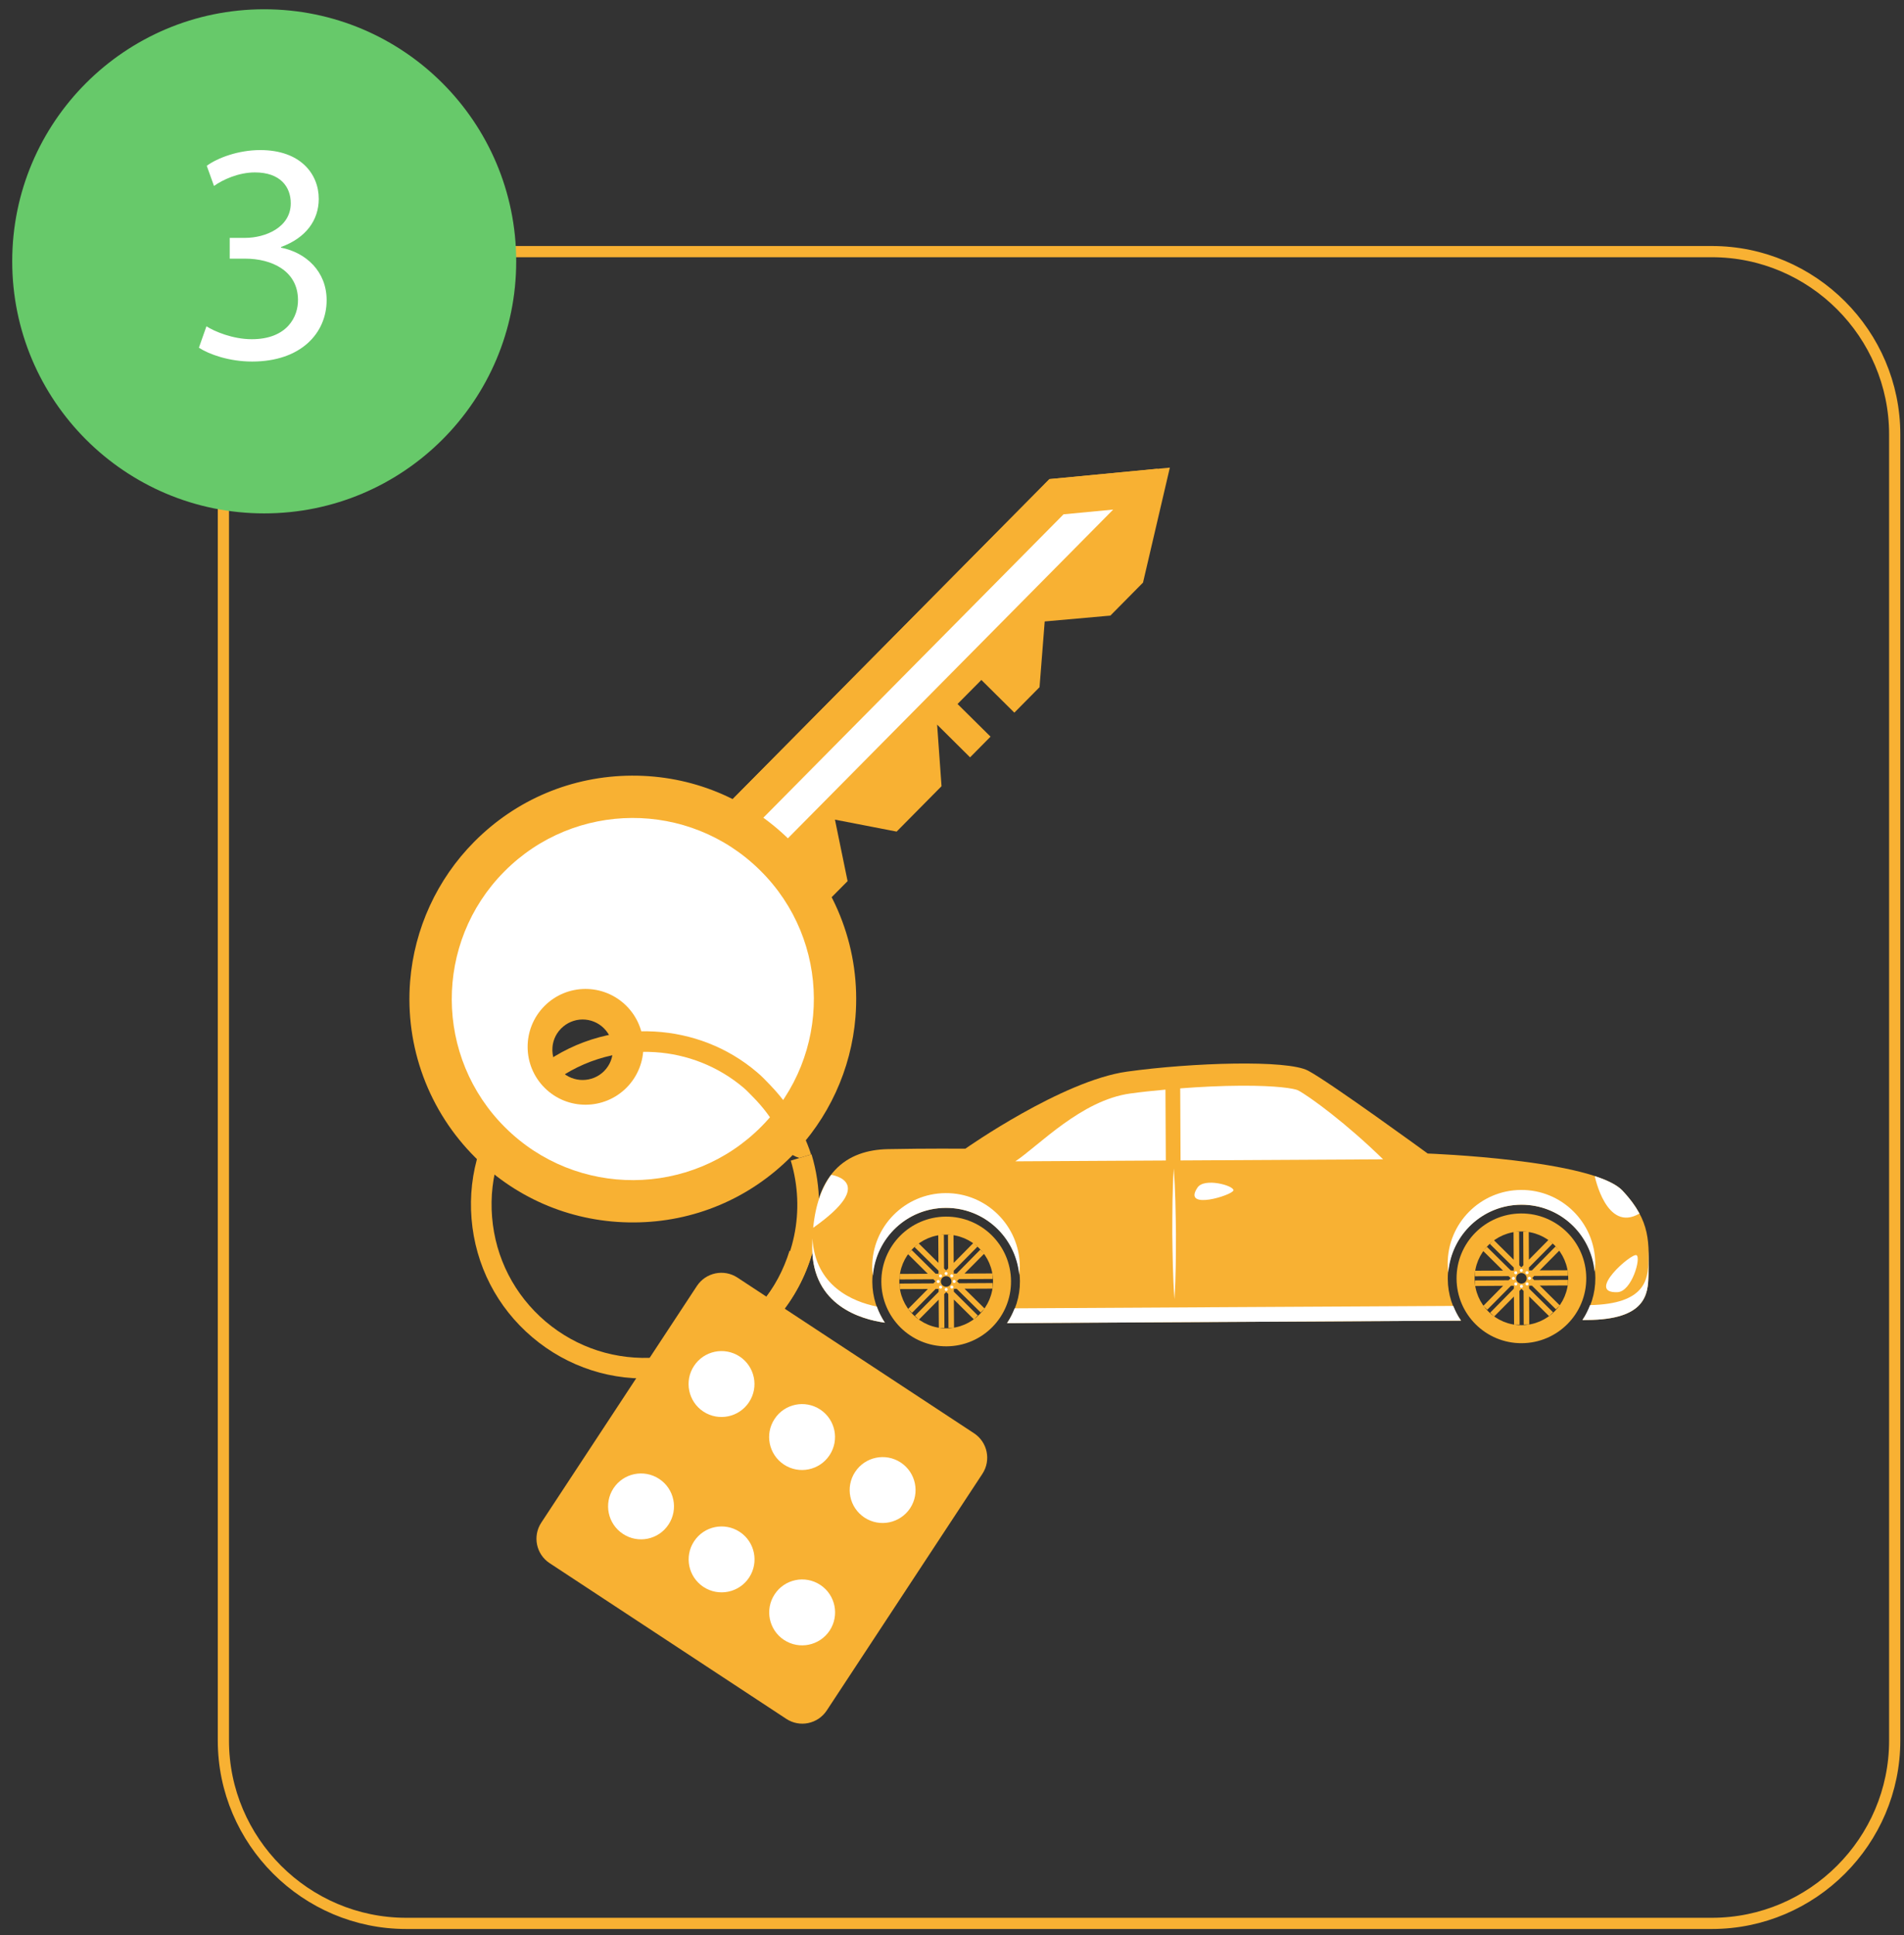 <?xml version="1.0" encoding="utf-8"?>
<!-- Generator: Adobe Illustrator 16.0.0, SVG Export Plug-In . SVG Version: 6.00 Build 0)  -->
<!DOCTYPE svg PUBLIC "-//W3C//DTD SVG 1.1//EN" "http://www.w3.org/Graphics/SVG/1.1/DTD/svg11.dtd">
<svg version="1.1" id="Layer_1" xmlns="http://www.w3.org/2000/svg" xmlns:xlink="http://www.w3.org/1999/xlink" x="0px" y="0px"
	 width="351.012px" height="356.68px" viewBox="0 0 351.012 356.68" enable-background="new 0 0 351.012 356.68"
	 xml:space="preserve">
<rect x="0" y="0" width="351.012" height="356.68" fill="#333333" stroke="none"/>
<g id="Layer_1_1_">
	<g>
		<g>
			<path fill="none" stroke="#F8B133" stroke-width="2.065" stroke-miterlimit="10" d="M349.299,320.792
				c0,18.534-15.163,33.696-33.697,33.696H74.88c-18.535,0-33.697-15.162-33.697-33.696V80.071
				c0-18.532,15.162-33.696,33.697-33.696h240.722c18.534,0,33.697,15.165,33.697,33.696V320.792L349.299,320.792z"/>
		</g>
		<g display="none">
			<g display="inline">
				<g>
					<g>
						<g>
							<g>
								<path fill="#F8B133" d="M80.425,259.859c0,4.704,3.396,11.717,7.598,11.717h159.618c4.205,0,7.603-7.013,7.603-11.717
									V135.975c0-4.701-3.396-8.515-7.603-8.515H88.022c-4.2,0-7.598,3.813-7.598,8.515L80.425,259.859L80.425,259.859z"/>
							</g>
						</g>
					</g>
					<g>
						<g>
							<g>
								<path fill="#FFFFFF" d="M71.47,262.075c0,3.602,3.938,9.718,8.787,9.718h175.155c4.849,0,8.78-6.116,8.78-9.718l0,0
									c0-3.602-3.933-6.514-8.78-6.514H80.257C75.406,255.562,71.47,258.474,71.47,262.075L71.47,262.075z"/>
							</g>
						</g>
					</g>
					<g>
						<g>
							<g>
								<g>
									<path fill="#F8B133" d="M71.47,264.096c0,3.604,3.938,9.724,8.787,9.724h175.155c4.849,0,8.78-6.12,8.78-9.724l0,0
										c0-3.6-3.933-6.506-8.78-6.506H80.257C75.406,257.59,71.47,260.497,71.47,264.096L71.47,264.096z"/>
								</g>
							</g>
						</g>
					</g>
					<g>
						<g>
							<g>
								<path fill="#FFFFFF" d="M246.053,248.671c0.749,0,1.164-0.535,1.164-0.76V137.113c0-0.231-0.415-0.777-1.164-0.777H89.618
									c-0.753,0-1.168,0.545-1.168,0.777v110.8c0,0.225,0.415,0.76,1.168,0.76L246.053,248.671L246.053,248.671z"/>
							</g>
						</g>
					</g>
					<g>
						<g>
							<g>
								<path fill="#F8B133" d="M100.49,143.064c0,1.637-1.227,2.962-2.731,2.962s-2.731-1.326-2.731-2.962
									c0-1.639,1.227-2.968,2.731-2.968C99.265,140.096,100.49,141.425,100.49,143.064z"/>
							</g>
						</g>
					</g>
					<g>
						<g>
							<g>
								<path fill="#F8B133" d="M107.507,143.064c0,1.637-1.23,2.962-2.731,2.962s-2.734-1.326-2.734-2.962
									c0-1.639,1.233-2.968,2.734-2.968S107.507,141.425,107.507,143.064z"/>
							</g>
						</g>
					</g>
					<g>
						<g>
							<g>
								<path fill="#F8B133" d="M114.533,143.064c0,1.637-1.229,2.962-2.73,2.962s-2.728-1.326-2.728-2.962
									c0-1.639,1.226-2.968,2.728-2.968C113.304,140.096,114.533,141.425,114.533,143.064z"/>
							</g>
						</g>
					</g>
				</g>
			</g>
			<g display="inline">
				<rect x="97.759" y="163.398" fill="#F8B133" width="52.155" height="7.203"/>
			</g>
			<g display="inline">
				<rect x="97.759" y="175.818" fill="#F8B133" width="52.155" height="7.205"/>
			</g>
			<g display="inline">
				<rect x="97.759" y="194.924" fill="#F8B133" width="52.155" height="7.204"/>
			</g>
			<g display="inline">
				<rect x="97.759" y="206.55" fill="#F8B133" width="52.155" height="7.201"/>
			</g>
			<g display="inline">
				<g>
					<path fill="#F8B133" d="M218.761,222.763c0,1.757,1.423,3.175,3.175,3.175h4.866c1.744,0,3.164-1.418,3.164-3.175v-17.188
						c0-1.755-1.42-3.177-3.164-3.177h-4.866c-1.752,0-3.175,1.422-3.175,3.177V222.763z"/>
				</g>
				<g>
					<g>
						<polygon fill="#FFFFFF" points="228.908,214.382 228.908,213.195 224.366,215.197 224.366,215.209 224.366,216.359 
							224.366,216.378 						"/>
					</g>
					<g>
						<polygon fill="#FFFFFF" points="228.908,216.714 228.908,215.529 224.366,217.527 224.366,217.548 224.366,218.696 
							224.366,218.712 						"/>
					</g>
					<g>
						<polygon fill="#FFFFFF" points="228.908,219.047 228.908,217.863 224.366,219.861 224.366,219.882 224.366,221.033 
							224.366,221.043 						"/>
					</g>
					<g>
						<polygon fill="#FFFFFF" points="228.908,221.384 228.908,220.199 224.366,222.194 224.366,222.218 224.366,223.367 
							224.366,223.383 						"/>
					</g>
					<g>
						<polygon fill="#FFFFFF" points="228.908,223.717 228.908,222.531 224.366,224.531 224.366,224.544 224.366,225.699 
							224.366,225.712 						"/>
					</g>
					<g>
						<path fill="#FFFFFF" d="M226.469,225.938h0.333c0.814,0,1.547-0.314,2.106-0.825v-0.243L226.469,225.938z"/>
					</g>
					<g>
						<polygon fill="#FFFFFF" points="224.366,214.029 219.82,212.03 219.82,213.214 224.366,215.209 224.366,215.197 						"/>
					</g>
					<g>
						<polygon fill="#FFFFFF" points="224.366,216.378 224.366,216.359 219.82,214.364 219.82,215.548 224.366,217.548 
							224.366,217.527 						"/>
					</g>
					<g>
						<polygon fill="#FFFFFF" points="224.366,218.712 224.366,218.696 219.82,216.699 219.82,217.88 224.366,219.882 
							224.366,219.861 						"/>
					</g>
					<g>
						<polygon fill="#FFFFFF" points="224.366,221.043 224.366,221.033 219.82,219.033 219.82,220.215 224.366,222.218 
							224.366,222.194 						"/>
					</g>
					<g>
						<polygon fill="#FFFFFF" points="224.366,223.383 224.366,223.367 219.82,221.368 219.82,222.552 224.366,224.544 
							224.366,224.531 						"/>
					</g>
					<g>
						<polygon fill="#FFFFFF" points="224.366,225.712 224.366,225.699 219.82,223.697 219.82,224.89 222.211,225.938 
							224.366,225.938 						"/>
					</g>
				</g>
				<g>
					<path fill="#F8B133" d="M180.419,222.763c0,1.757-1.42,3.175-3.171,3.175h-4.863c-1.752,0-3.176-1.418-3.176-3.175v-17.188
						c0-1.755,1.424-3.177,3.176-3.177h4.863c1.751,0,3.171,1.422,3.171,3.177V222.763z"/>
				</g>
				<g>
					<g>
						<polygon fill="#FFFFFF" points="170.271,214.382 170.271,213.195 174.817,215.197 174.817,215.209 174.817,216.359 
							174.817,216.378 						"/>
					</g>
					<g>
						<polygon fill="#FFFFFF" points="170.271,216.714 170.271,215.529 174.817,217.527 174.817,217.548 174.817,218.696 
							174.817,218.712 						"/>
					</g>
					<g>
						<polygon fill="#FFFFFF" points="170.271,219.047 170.271,217.863 174.817,219.861 174.817,219.882 174.817,221.033 
							174.817,221.043 						"/>
					</g>
					<g>
						<polygon fill="#FFFFFF" points="170.271,221.384 170.271,220.199 174.817,222.194 174.817,222.218 174.817,223.367 
							174.817,223.383 						"/>
					</g>
					<g>
						<polygon fill="#FFFFFF" points="170.271,223.717 170.271,222.531 174.817,224.531 174.817,224.544 174.817,225.699 
							174.817,225.712 						"/>
					</g>
					<g>
						<path fill="#FFFFFF" d="M172.714,225.938h-0.329c-0.814,0-1.551-0.314-2.114-0.825v-0.243L172.714,225.938z"/>
					</g>
					<g>
						<polygon fill="#FFFFFF" points="174.817,214.029 179.357,212.03 179.357,213.214 174.817,215.209 174.817,215.197 						"/>
					</g>
					<g>
						<polygon fill="#FFFFFF" points="174.817,216.378 174.817,216.359 179.357,214.364 179.357,215.548 174.817,217.548 
							174.817,217.527 						"/>
					</g>
					<g>
						<polygon fill="#FFFFFF" points="174.817,218.712 174.817,218.696 179.357,216.699 179.357,217.88 174.817,219.882 
							174.817,219.861 						"/>
					</g>
					<g>
						<polygon fill="#FFFFFF" points="174.817,221.043 174.817,221.033 179.357,219.033 179.357,220.215 174.817,222.218 
							174.817,222.194 						"/>
					</g>
					<g>
						<polygon fill="#FFFFFF" points="174.817,223.383 174.817,223.367 179.357,221.368 179.357,222.552 174.817,224.544 
							174.817,224.531 						"/>
					</g>
					<g>
						<polygon fill="#FFFFFF" points="174.817,225.712 174.817,225.699 179.357,223.697 179.357,224.89 176.969,225.938 
							174.817,225.938 						"/>
					</g>
				</g>
				<g>
					<path fill="#F8B133" d="M177.321,195.148c-1.213,0-2.229-0.653-2.78-1.776c-0.552-1.12-0.522-2.494,0.078-3.777l5.195-11.22
						c0.867-1.855,2.78-3.211,4.545-3.211c0,0,11.419-0.397,15.229-0.397c3.812,0,15.237,0.397,15.237,0.397
						c1.76,0,3.678,1.355,4.536,3.207l5.203,11.231c0.594,1.275,0.622,2.649,0.077,3.771c-0.554,1.123-1.565,1.776-2.788,1.776
						L177.321,195.148L177.321,195.148z"/>
				</g>
				<g>
					<path fill="#FFFFFF" d="M217.622,179.537c-0.508-1.081-1.763-1.968-2.798-1.968c0,0-11.425-0.4-15.237-0.4
						c-3.81,0-15.229,0.4-15.229,0.4c-1.037,0-2.291,0.887-2.801,1.968l-5.194,11.233c-0.503,1.082-0.078,1.969,0.957,1.969h44.532
						c1.04,0,1.474-0.887,0.967-1.969L217.622,179.537z"/>
				</g>
				<g>
					<path fill="#F8B133" d="M231.496,195.535c-2.556-2.069-7.57-5.892-7.57-5.892s-12.857-0.805-24.339-0.805
						c-12.728,0-24.331,0.805-24.331,0.805s-5.015,3.821-7.572,5.892c-2.576,2.094-2.295,6.088-2.295,6.088s0,3.498,0,10.731
						c0,7.241,5.494,6.493,5.494,6.493h28.704h28.709c0,0,5.495,0.748,5.495-6.493c0-7.233,0-10.731,0-10.731
						S234.075,197.628,231.496,195.535z"/>
				</g>
				<g>
					<g>
						<path fill="#F8B133" d="M233.791,201.623c0,0,0.014-0.28,0-0.729C233.791,201.121,233.791,201.366,233.791,201.623z"/>
					</g>
					<g>
						<path fill="#F8B133" d="M165.39,200.894c-0.014,0.448,0,0.729,0,0.729C165.39,201.366,165.39,201.123,165.39,200.894z"/>
					</g>
					<g>
						<path fill="#F8B133" d="M228.296,215.827h-28.709h-28.704c0,0-5.494,0.753-5.494-6.489c0,0.929,0,1.915,0,3.018
							c0,7.241,5.494,6.493,5.494,6.493h28.704h28.709c0,0,5.495,0.748,5.495-6.493c0-1.103,0-2.089,0-3.018
							C233.791,216.58,228.296,215.827,228.296,215.827z"/>
					</g>
				</g>
				<g>
					<path fill="#FFFFFF" d="M228.488,201.419c-0.438,1.002-1.71,1.824-2.806,1.824h-5.165c-1.092,0-1.622-0.822-1.17-1.824
						l0.889-1.965c0.449-1.007,1.718-1.826,2.807-1.826h5.167c1.098,0,1.629,0.819,1.177,1.826L228.488,201.419z"/>
				</g>
				<g>
					<path fill="#FFFFFF" d="M200.981,210.133c-0.769,0-2.02,0-2.784,0h-10.77c-0.758,0-1.242,0.439-1.062,0.97l0.485,1.457
						c0.175,0.537,0.95,0.977,1.708,0.977h9.638c0.766,0,2.017,0,2.784,0h9.644c0.757,0,1.524-0.438,1.703-0.977l0.488-1.457
						c0.177-0.529-0.312-0.97-1.068-0.97H200.981z"/>
				</g>
				<g>
					<path fill="#FAF9FA" d="M226.675,211.351c0,1.205-0.972,2.186-2.187,2.186c-1.208,0-2.183-0.979-2.183-2.186
						c0-1.212,0.975-2.189,2.183-2.189C225.703,209.161,226.675,210.139,226.675,211.351z"/>
				</g>
				<g>
					<path fill="#FFFFFF" d="M170.686,201.419c0.449,1.002,1.715,1.824,2.812,1.824h5.165c1.092,0,1.626-0.822,1.173-1.824
						l-0.89-1.965c-0.447-1.007-1.719-1.826-2.815-1.826h-5.155c-1.103,0-1.628,0.819-1.177,1.826L170.686,201.419z"/>
				</g>
				<g>
					<path fill="#FAF9FA" d="M172.504,211.351c0,1.205,0.979,2.186,2.185,2.186c1.214,0,2.186-0.979,2.186-2.186
						c0-1.212-0.972-2.189-2.186-2.189C173.484,209.161,172.504,210.139,172.504,211.351z"/>
				</g>
				<g>
					<path fill="#FFFFFF" d="M225.926,211.351c0,0.787-0.642,1.43-1.438,1.43c-0.787,0-1.426-0.643-1.426-1.43
						c0-0.797,0.639-1.436,1.426-1.436C225.284,209.916,225.926,210.554,225.926,211.351z"/>
				</g>
				<g>
					<path fill="#FFFFFF" d="M173.253,211.351c0,0.787,0.642,1.43,1.436,1.43c0.79,0,1.433-0.643,1.433-1.43
						c0-0.797-0.644-1.436-1.433-1.436C173.895,209.916,173.253,210.554,173.253,211.351z"/>
				</g>
				<g>
					<g>
						
							<rect x="224.44" y="188.001" transform="matrix(-0.708 -0.706 0.706 -0.708 250.267 484.051)" fill="#F8B133" width="1.495" height="4.589"/>
					</g>
				</g>
				<g>
					<path fill="#F8B133" d="M233.973,188.632c-0.412,0.918-1.576,1.666-2.584,1.666h-4.726c-1.005,0-1.499-0.748-1.083-1.666
						l0.81-1.808c0.42-0.918,1.581-1.672,2.589-1.672h4.724c1.011,0,1.496,0.754,1.076,1.672L233.973,188.632z"/>
				</g>
				<g>
					<g>
						<polygon fill="#F8B133" points="175.092,192.45 176.153,191.395 172.903,188.147 171.842,189.206 						"/>
					</g>
				</g>
				<g>
					<path fill="#F8B133" d="M165.208,188.632c0.419,0.918,1.575,1.666,2.592,1.666h4.721c1.003,0,1.497-0.748,1.082-1.666
						l-0.813-1.808c-0.412-0.918-1.58-1.672-2.587-1.672h-4.727c-1.009,0-1.494,0.754-1.082,1.672L165.208,188.632z"/>
				</g>
				<g>
					<g>
						<path fill="#FFFFFF" d="M201.591,200.438c-1.104,0-2.896,0-3.998,0h-12.608c-1.098,0-1.789,0.878-1.529,1.938l0.695,2.925
							c0.253,1.062,1.365,1.941,2.458,1.941h10.984c1.103,0,2.896,0,3.998,0h10.981c1.096,0,2.205-0.88,2.461-1.941l0.689-2.925
							c0.261-1.061-0.436-1.938-1.538-1.938H201.591z"/>
					</g>
					<g>
						<path fill="#FFFFFF" d="M186.608,206.242c-0.636,0-1.34-0.559-1.488-1.175l-0.694-2.921c-0.048-0.214-0.029-0.398,0.066-0.521
							c0.099-0.123,0.278-0.191,0.492-0.191h29.201c0.228,0,0.398,0.068,0.498,0.191c0.1,0.121,0.124,0.307,0.07,0.519l-0.691,2.923
							c-0.146,0.616-0.858,1.175-1.488,1.175H186.608z"/>
					</g>
					<g>
						<polygon fill="#FFFFFF" points="184.685,203.244 214.49,203.244 214.635,202.642 184.545,202.642 						"/>
					</g>
					<g>
						<polygon fill="#FFFFFF" points="184.978,204.469 185.119,205.068 185.119,205.068 214.062,205.068 214.062,205.068 
							214.202,204.469 						"/>
					</g>
				</g>
				<g>
					<path fill="#F8B133" d="M223.742,192.412c-0.905-0.621-2.543-1.132-3.642-1.132c0,0-15.396-0.581-20.515-0.581
						c-5.139,0-20.505,0.581-20.505,0.581c-1.104,0-2.734,0.511-3.645,1.132l-3.518,2.407c-0.904,0.62-0.749,1.125,0.35,1.125
						h54.643c1.099,0,1.251-0.505,0.35-1.125L223.742,192.412z"/>
				</g>
				<g>
					<path fill="#F8B133" d="M199.275,188.845l11.414-11.414c-0.649-0.021-1.337-0.043-2.053-0.062l-11.488,11.481
						C197.855,188.845,198.562,188.845,199.275,188.845z"/>
				</g>
				<g>
					<path fill="#F8B133" d="M192.545,188.919l11.673-11.676c-1.623-0.039-3.096-0.067-4.161-0.069l-11.86,11.855
						C189.584,188.99,191.04,188.947,192.545,188.919z"/>
				</g>
			</g>
			<g display="inline">
				<rect x="97.759" y="218.174" fill="#F8B133" width="52.155" height="7.206"/>
			</g>
			<g display="inline">
				<g>
					<g>
						<g>
							<g>
								<g>
									<g>
										<polygon fill="#F8B133" points="277.18,258.882 286.451,253.914 276.583,235.474 267.303,240.431 										"/>
									</g>
								</g>
							</g>
						</g>
					</g>
					<g>
						<path fill="#F8B133" d="M295.366,172.923c-6.469-12.101-17.266-20.948-30.398-24.921c-13.135-3.968-27.035-2.594-39.132,3.887
							c-24.953,13.373-34.385,44.56-21.028,69.522c6.482,12.087,17.284,20.933,30.418,24.906c13.128,3.972,27.02,2.594,39.112-3.875
							C299.303,229.068,308.738,197.875,295.366,172.923z M270.314,234.919c-20.848,11.176-46.819,3.315-57.986-17.545
							c-11.179-20.84-3.315-46.815,17.534-57.979c20.862-11.17,46.828-3.317,57.992,17.543
							C299.018,197.787,291.166,223.759,270.314,234.919z"/>
					</g>
					<g>
						<g>
							<g>
								<g>
									<path fill="#F8B133" d="M297.723,313.356c3.135,5.845,10.408,8.05,16.262,4.911l1.504-0.812
										c5.858-3.133,8.056-10.41,4.916-16.256l-24.025-44.854c-3.13-5.851-10.403-8.046-16.249-4.924l-1.521,0.815
										c-5.837,3.124-8.042,10.407-4.916,16.243L297.723,313.356z"/>
								</g>
							</g>
						</g>
					</g>
					<g opacity="0.3">
						<g>
							<g>
								<g>
									<path fill="#F8B133" d="M212.327,217.375c11.167,20.86,37.14,28.721,57.986,17.545c20.853-11.16,28.703-37.133,17.54-57.98
										c-11.164-20.86-37.13-28.714-57.992-17.543C209.012,170.559,201.149,196.535,212.327,217.375z"/>
								</g>
							</g>
						</g>
					</g>
					<g>
						<path fill="#F8B133" d="M243.531,173.484c-1.287,4.252-5.774,6.65-10.027,5.364c-4.254-1.282-6.657-5.771-5.365-10.018
							c1.284-4.253,5.771-6.657,10.025-5.371C242.416,164.744,244.815,169.233,243.531,173.484z"/>
					</g>
				</g>
			</g>
		</g>
	</g>
	<circle fill="#67C96A" cx="48.709" cy="48.165" r="46.457"/>
	<g enable-background="new    ">
		<path fill="#FFFFFF" d="M38.059,60.14c1.45,0.928,4.813,2.378,8.352,2.378c6.554,0,8.584-4.177,8.526-7.309
			c-0.058-5.277-4.814-7.539-9.744-7.539h-2.842v-3.828h2.842c3.712,0,8.41-1.914,8.41-6.38c0-3.016-1.914-5.684-6.612-5.684
			c-3.016,0-5.916,1.334-7.54,2.493l-1.334-3.712c1.972-1.449,5.8-2.899,9.86-2.899c7.424,0,10.788,4.407,10.788,8.989
			c0,3.887-2.32,7.192-6.959,8.874v0.116c4.64,0.928,8.41,4.408,8.41,9.686c0,6.032-4.698,11.31-13.746,11.31
			c-4.234,0-7.946-1.334-9.802-2.552L38.059,60.14z"/>
	</g>
	<g display="none">
		<g display="inline">
			<g>
				<g>
					<rect x="195.758" y="181.99" fill="#FAF9FA" width="2.139" height="2.141"/>
				</g>
			</g>
			<g>
				<g>
					<path fill="#FAF9FA" d="M197.896,232.3h-2.139v-4.007h2.139V232.3z M197.896,224.276h-2.139v-4.01h2.139V224.276z
						 M197.896,216.247h-2.139v-4.013h2.139V216.247z M197.896,208.221h-2.139v-4.017h2.139V208.221z M197.896,200.187h-2.139
						v-4.017h2.139V200.187z M197.896,192.16h-2.139v-4.019h2.139V192.16z"/>
				</g>
			</g>
			<g>
				<g>
					<rect x="195.758" y="236.321" fill="#FAF9FA" width="2.139" height="2.14"/>
				</g>
			</g>
		</g>
		<g display="inline">
			<g>
				<path fill="#FAF9FA" d="M164.662,254.467l-2.47-2.48l1.507-1.511l2.482,2.481L164.662,254.467z M159.167,248.964l-3.029-3.028
					l1.513-1.51l3.025,3.024L159.167,248.964z M153.117,242.915l-3.025-3.027l1.51-1.51l3.025,3.024L153.117,242.915z
					 M147.07,236.866l-3.028-3.025l1.51-1.511l3.025,3.025L147.07,236.866z M141.024,230.813l-3.038-3.024l1.519-1.511l3.022,3.021
					L141.024,230.813z M134.966,224.766l-3.03-3.027l1.515-1.51l3.024,3.021L134.966,224.766z M128.914,218.713l-3.025-3.021
					l1.51-1.516l3.025,3.027L128.914,218.713z M122.864,212.663l-3.017-3.023l1.494-1.51l3.037,3.021L122.864,212.663z"/>
			</g>
		</g>
		<g display="inline">
			<g>
				<path fill="#FAF9FA" d="M220.435,254.467l-1.515-1.51l2.481-2.481l1.51,1.511L220.435,254.467z M225.943,248.964l-1.517-1.514
					l3.026-3.024l1.509,1.51L225.943,248.964z M231.991,242.915l-1.517-1.513l3.029-3.024l1.511,1.51L231.991,242.915z
					 M238.041,236.866l-1.521-1.511l3.024-3.025l1.523,1.511L238.041,236.866z M244.087,230.813l-1.517-1.514l3.034-3.021
					l1.507,1.511L244.087,230.813z M250.138,224.766l-1.51-1.516l3.026-3.021l1.505,1.51L250.138,224.766z M256.185,218.713
					l-1.506-1.51l3.021-3.027l1.516,1.516L256.185,218.713z M262.233,212.663l-1.506-1.513l3.021-3.021l1.515,1.51L262.233,212.663z
					"/>
			</g>
		</g>
		<g display="inline">
			<g>
				<g>
					<path fill="#F8B133" d="M76.731,258.178c8.423-9.039,56.411-11.047,56.411-11.047s28.521-21.031,34.588-24.239
						c6.062-3.213,33.507-2.496,52.41,0c18.891,2.495,47.052,22.087,47.052,22.087s11.223-0.153,22.463,0.013
						c11.65,0.182,22.097,6.418,22.097,28.526c0,16.738-14.102,20.785-20.946,21.775c2.244-3.383,3.57-7.431,3.57-11.795
						c0-11.82-9.581-21.394-21.389-21.394c-11.816,0-21.4,9.572-21.4,21.394c0,4.5,1.421,8.668,3.796,12.119h-66.266
						c0,0-35.263,0-65.372,0c2.388-3.451,3.786-7.619,3.786-12.119c0-11.82-9.577-21.394-21.389-21.394
						c-11.809,0-21.396,9.572-21.396,21.394c0,4.5,1.421,8.668,3.796,12.119c-0.479,0-0.958,0-1.388,0
						c-16.975,0-17.703-7.351-17.82-12.837C69.148,273.317,68.359,267.167,76.731,258.178z"/>
				</g>
			</g>
			<g>
				<g>
					<g>
						<path fill="#F8B133" d="M127.53,279.217c0-11.814-9.577-21.391-21.389-21.391c-11.809,0-21.396,9.575-21.396,21.391
							c0,0.822,0.104,1.613,0.191,2.416c0.961-10.934,10.034-19.527,21.205-19.527c11.179,0,20.238,8.599,21.206,19.527
							C127.435,280.838,127.53,280.04,127.53,279.217z"/>
					</g>
				</g>
				<g>
					<g>
						<path fill="#F8B133" d="M189.115,291.336c0,0-33.552,0-63.146,0c-0.601,1.508-1.312,2.959-2.227,4.281
							c30.109,0,65.371,0,65.371,0h66.267c-0.914-1.322-1.625-2.773-2.227-4.281H189.115z"/>
					</g>
				</g>
				<g>
					<g>
						<path fill="#F8B133" d="M69.332,278.502c-0.015-1.019-0.048-1.982-0.065-2.935c-0.06,2.242,0.018,4.595,0.065,7.214
							c0.117,5.485,0.846,12.836,17.82,12.836c0.43,0,0.909,0,1.388,0c-0.917-1.326-1.636-2.789-2.24-4.305
							C70.187,291.055,69.438,283.897,69.332,278.502z"/>
					</g>
				</g>
				<g>
					<g>
						<path fill="#F8B133" d="M294.374,279.217c0-11.814-9.581-21.391-21.389-21.391c-11.816,0-21.4,9.575-21.4,21.391
							c0,0.822,0.099,1.613,0.19,2.416c0.962-10.934,10.034-19.527,21.21-19.527c11.18,0,20.263,8.613,21.196,19.562
							C294.271,280.862,294.374,280.043,294.374,279.217z"/>
					</g>
				</g>
				<g>
					<g>
						<path fill="#F8B133" d="M293.102,290.602c-0.588,1.66-1.341,3.242-2.298,4.691c6.846-0.99,20.946-5.037,20.946-21.775
							c0-0.959-0.053-1.84-0.085-2.732C310.899,284.584,300.125,289.122,293.102,290.602z"/>
					</g>
				</g>
			</g>
			<g>
				<g>
					<path fill="#FFFFFF" d="M146.085,248.737c10.357-10.276,21.096-18.299,24.611-20.161c1.048-0.49,5.849-1.416,16.588-1.416
						c5.425,0,11.504,0.258,17.519,0.678v20.899H146.085z"/>
				</g>
			</g>
			<g>
				<g>
					<path fill="#FFFFFF" d="M209.079,248.737v-20.553c3.555,0.3,7.026,0.648,10.214,1.066
						c14.247,1.883,26.618,15.016,33.421,19.485L209.079,248.737L209.079,248.737z"/>
				</g>
			</g>
			<g>
				<g>
					<path fill="#FFFFFF" d="M311.437,267.676c-19.111-13.323-5.327-15.309-5.312-15.309
						C308.82,255.904,310.734,260.904,311.437,267.676z"/>
				</g>
			</g>
			<g>
				<g>
					<path fill="#FFFFFF" d="M76.731,258.178c1.53-1.646,4.389-3.062,8.014-4.266l0,0c0,0-3.238,16.569-12.907,10.938
						C72.956,262.754,74.504,260.566,76.731,258.178z"/>
				</g>
			</g>
			<g>
				<g>
					<path fill="#FFFFFF" d="M78.305,287.608c-4.107-0.16-6.951-9.983-5.537-10.696C74.197,276.194,87.748,287.961,78.305,287.608z"
						/>
				</g>
			</g>
			<g>
				<g>
					<path fill="#FFFFFF" d="M199.945,256.631c-2-2.949-10.539-0.525-10.416,0.846C189.658,258.854,204.554,263.422,199.945,256.631
						z"/>
				</g>
			</g>
			<g>
				<g>
					<path fill="#FFFFFF" d="M206.789,251.055c-0.435,6.309-0.471,12.625-0.529,18.938c0.06,6.306,0.09,12.625,0.529,18.935
						c0.446-6.31,0.476-12.629,0.541-18.935C207.265,263.68,207.236,257.364,206.789,251.055z"/>
				</g>
			</g>
			<g>
				<g>
					<path fill="#F8B133" d="M272.964,264.649c-10.396,0-18.811,8.41-18.811,18.802c0,10.383,8.415,18.797,18.811,18.797
						c10.376,0,18.797-8.414,18.797-18.797C291.761,273.059,283.34,264.649,272.964,264.649z M272.964,297.026
						c-7.511,0-13.589-6.08-13.589-13.575c0-7.499,6.078-13.584,13.589-13.584c7.493,0,13.571,6.085,13.571,13.584
						C286.535,290.946,280.457,297.026,272.964,297.026z"/>
				</g>
				<g>
					<g>
						<path fill="#F8B133" d="M286.456,282.786v-1.607h-8.18l5.775-5.777l-1.129-1.131l-6.921,6.908h-0.835v-0.857l6.907-6.902
							l-1.129-1.14l-5.778,5.78v-8.16h-1.62v9.771l-0.584,0.602l-0.605-0.602V269.9h-1.607v8.166l-5.786-5.778l-1.12,1.132
							l6.906,6.911v0.85h-0.843l-6.91-6.908l-1.14,1.131l5.78,5.777h-8.182v1.607h9.785l0.59,0.6l-0.59,0.598h-9.785v1.605h8.182
							l-5.78,5.772l1.14,1.14l6.91-6.912h0.843v0.852l-6.906,6.906l1.12,1.139l5.786-5.781v8.177h1.607v-9.783l0.594-0.597
							l0.597,0.597v9.783h1.62v-8.168l5.778,5.772l1.129-1.135l-6.907-6.91v-0.852h0.844l6.912,6.912l1.129-1.14l-5.775-5.772h8.18
							v-1.605h-9.79l-0.582-0.598l0.582-0.6L286.456,282.786L286.456,282.786z M272.964,284.977c-0.855,0-1.542-0.684-1.542-1.526
							c0-0.852,0.687-1.535,1.542-1.535c0.843,0,1.532,0.685,1.532,1.535C274.496,284.293,273.807,284.977,272.964,284.977z"/>
					</g>
				</g>
				<g>
					<g>
						<path fill="#F8B133" d="M271.638,281.503c0.169,0.175,0.169,0.446,0,0.62c-0.17,0.17-0.448,0.17-0.623-0.004
							c-0.168-0.171-0.168-0.441,0-0.613C271.189,281.336,271.468,281.336,271.638,281.503z"/>
					</g>
				</g>
				<g>
					<g>
						<path fill="#F8B133" d="M270.65,283.006c0.24,0,0.423,0.201,0.423,0.443c0,0.231-0.183,0.434-0.423,0.434
							c-0.243,0-0.446-0.201-0.441-0.434C270.208,283.208,270.407,283.006,270.65,283.006z"/>
					</g>
				</g>
				<g>
					<g>
						<path fill="#F8B133" d="M271.011,284.774c0.179-0.174,0.457-0.169,0.627,0c0.169,0.17,0.161,0.443,0,0.613
							c-0.17,0.172-0.448,0.174-0.623,0C270.847,285.217,270.847,284.94,271.011,284.774z"/>
					</g>
				</g>
				<g>
					<g>
						<path fill="#F8B133" d="M272.516,285.756c0-0.242,0.205-0.431,0.448-0.431c0.237,0,0.425,0.188,0.431,0.431
							c0,0.248-0.192,0.445-0.431,0.438C272.721,286.196,272.516,286.004,272.516,285.756z"/>
					</g>
				</g>
				<g>
					<g>
						<path fill="#F8B133" d="M274.282,285.391c-0.177-0.174-0.171-0.447,0.008-0.617c0.167-0.169,0.437-0.169,0.605,0
							c0.177,0.166,0.177,0.443,0,0.613C274.727,285.559,274.457,285.559,274.282,285.391z"/>
					</g>
				</g>
				<g>
					<g>
						<path fill="#F8B133" d="M275.264,283.883c-0.238,0-0.43-0.201-0.43-0.441c0-0.233,0.19-0.428,0.43-0.428
							c0.251-0.008,0.453,0.193,0.443,0.437C275.707,283.682,275.515,283.883,275.264,283.883z"/>
					</g>
				</g>
				<g>
					<g>
						<path fill="#F8B133" d="M274.904,282.124c-0.178,0.17-0.446,0.17-0.622-0.006c-0.17-0.168-0.176-0.439,0.009-0.611
							c0.167-0.17,0.437-0.176,0.605,0C275.073,281.678,275.073,281.95,274.904,282.124z"/>
					</g>
				</g>
				<g>
					<g>
						<path fill="#F8B133" d="M273.395,281.145c0,0.232-0.192,0.426-0.442,0.426c-0.23,0-0.428-0.192-0.428-0.426
							c-0.009-0.254,0.196-0.453,0.439-0.438C273.201,280.706,273.395,280.891,273.395,281.145z"/>
					</g>
				</g>
			</g>
			<g>
				<g>
					<path fill="#F8B133" d="M106.164,264.649c-10.38,0-18.807,8.41-18.807,18.802c0,10.383,8.426,18.797,18.807,18.797
						c10.394,0,18.806-8.414,18.806-18.797C124.97,273.059,116.558,264.649,106.164,264.649z M106.164,297.026
						c-7.494,0-13.575-6.08-13.575-13.575c0-7.499,6.081-13.584,13.575-13.584c7.499,0,13.58,6.085,13.58,13.584
						C119.744,290.946,113.663,297.026,106.164,297.026z"/>
				</g>
				<g>
					<g>
						<path fill="#F8B133" d="M119.664,282.786v-1.607h-8.176l5.773-5.777l-1.129-1.131l-6.921,6.908h-0.837v-0.857l6.908-6.902
							l-1.128-1.14l-5.78,5.78v-8.16h-1.618v9.771l-0.592,0.602l-0.594-0.602V269.9h-1.611v8.166l-5.781-5.778l-1.127,1.132
							l6.908,6.911v0.85h-0.839l-6.911-6.908l-1.138,1.131l5.772,5.777h-8.171v1.607h9.775l0.595,0.6l-0.595,0.598h-9.775v1.605
							h8.171l-5.772,5.772l1.125,1.14l6.924-6.912h0.839v0.852l-6.908,6.906l1.127,1.139l5.781-5.781v8.177h1.611v-9.783
							l0.594-0.597l0.592,0.597v9.783h1.618v-8.168l5.78,5.772l1.128-1.135l-6.908-6.91v-0.852h0.837l6.921,6.912l1.129-1.14
							l-5.773-5.772h8.176v-1.605h-9.783l-0.592-0.598l0.592-0.6L119.664,282.786L119.664,282.786z M106.164,284.977
							c-0.853,0-1.533-0.684-1.533-1.526c0-0.852,0.681-1.535,1.533-1.535c0.848,0,1.528,0.685,1.528,1.535
							C107.693,284.293,107.012,284.977,106.164,284.977z"/>
					</g>
				</g>
				<g>
					<g>
						<path fill="#F8B133" d="M104.842,281.503c0.171,0.175,0.171,0.446,0,0.62c-0.166,0.17-0.448,0.17-0.613-0.004
							c-0.175-0.171-0.175-0.441,0-0.613C104.394,281.336,104.676,281.336,104.842,281.503z"/>
					</g>
				</g>
				<g>
					<g>
						<path fill="#F8B133" d="M103.86,283.006c0.241,0,0.432,0.201,0.432,0.443c0,0.231-0.19,0.434-0.432,0.434
							c-0.257,0-0.451-0.201-0.439-0.434C103.42,283.208,103.604,283.006,103.86,283.006z"/>
					</g>
				</g>
				<g>
					<g>
						<path fill="#F8B133" d="M104.223,284.774c0.171-0.174,0.454-0.169,0.623,0c0.167,0.17,0.167,0.443-0.004,0.613
							c-0.166,0.172-0.448,0.174-0.613,0C104.053,285.217,104.053,284.94,104.223,284.774z"/>
					</g>
				</g>
				<g>
					<g>
						<path fill="#F8B133" d="M105.73,285.756c0-0.242,0.199-0.431,0.435-0.431c0.24,0,0.438,0.188,0.446,0.431
							c0,0.248-0.206,0.445-0.446,0.438C105.93,286.196,105.73,286.004,105.73,285.756z"/>
					</g>
				</g>
				<g>
					<g>
						<path fill="#F8B133" d="M107.496,285.391c-0.171-0.174-0.167-0.447,0-0.617c0.173-0.169,0.438-0.169,0.614,0
							c0.179,0.166,0.179,0.443,0,0.613C107.935,285.559,107.657,285.559,107.496,285.391z"/>
					</g>
				</g>
				<g>
					<g>
						<path fill="#F8B133" d="M108.477,283.883c-0.242,0-0.432-0.201-0.432-0.441c0-0.233,0.184-0.428,0.432-0.428
							c0.25-0.008,0.439,0.193,0.439,0.437C108.917,283.682,108.727,283.883,108.477,283.883z"/>
					</g>
				</g>
				<g>
					<g>
						<path fill="#F8B133" d="M108.11,282.124c-0.175,0.17-0.44,0.17-0.614-0.006c-0.167-0.168-0.171-0.439,0-0.611
							c0.162-0.17,0.438-0.176,0.614,0C108.288,281.678,108.288,281.95,108.11,282.124z"/>
					</g>
				</g>
				<g>
					<g>
						<path fill="#F8B133" d="M106.611,281.145c0,0.232-0.206,0.426-0.446,0.426c-0.234,0-0.427-0.192-0.427-0.426
							c-0.007-0.254,0.192-0.453,0.427-0.438C106.405,280.706,106.611,280.891,106.611,281.145z"/>
					</g>
				</g>
			</g>
		</g>
		<g display="inline">
			<g>
				<g>
					<path fill="#F8B133" d="M318.106,187.399c0,18.832-15.266,34.091-34.099,34.091c-18.827,0-34.098-15.259-34.098-34.091
						c0-18.833,15.271-34.098,34.098-34.098C302.841,153.301,318.106,168.566,318.106,187.399z"/>
				</g>
			</g>
			<g>
				<g>
					<g>
						<path fill="#FFFFFF" d="M284.339,208.817c0,3.152-2.563,5.718-5.719,5.718h-1.584c-3.157,0-5.723-2.564-5.723-5.718v-42.843
							c0-3.156,2.564-5.716,5.723-5.716h1.584c3.154,0,5.719,2.56,5.719,5.716V208.817L284.339,208.817z"/>
					</g>
				</g>
				<g>
					<g>
						<path fill="#F8B133" d="M277.036,212.631c-2.105,0-3.816-1.713-3.816-3.814v-42.843c0-2.104,1.711-3.805,3.816-3.805h1.584
							c2.101,0,3.809,1.701,3.809,3.805v42.843c0,2.103-1.708,3.814-3.809,3.814H277.036z"/>
					</g>
				</g>
				<g>
					<g>
						<path fill="#FFFFFF" d="M287.826,193.425c0,5.524-4.478,9.997-9.998,9.997c-5.528,0-10-4.474-10-9.997
							c0-5.519,4.472-9.995,10-9.995C283.35,183.43,287.826,187.908,287.826,193.425z"/>
					</g>
				</g>
				<g>
					<g>
						<path fill="#F8B133" d="M277.828,201.515c-5.201,0-9.413-3.971-9.902-9.046c-0.03,0.315-0.098,0.629-0.098,0.956
							c0,5.523,4.472,9.997,10,9.997c5.521,0,9.998-4.474,9.998-9.997c0-0.327-0.066-0.641-0.104-0.956
							C287.239,197.544,283.021,201.515,277.828,201.515z"/>
					</g>
				</g>
				<g>
					<g>
						<g>
							<path fill="#FFFFFF" d="M292.017,170.191h2.38v0.724h-2.38V170.191z"/>
						</g>
					</g>
					<g>
						<g>
							<path fill="#FFFFFF" d="M295.803,166.567c0.257-0.058,0.53-0.099,0.813-0.119c0.285-0.018,0.577-0.031,0.859-0.031
								c0.294,0,0.613,0.031,0.919,0.092c0.309,0.058,0.595,0.165,0.843,0.32c0.26,0.161,0.475,0.376,0.632,0.655
								c0.152,0.273,0.24,0.617,0.24,1.054c0,0.408-0.073,0.77-0.228,1.05c-0.153,0.293-0.345,0.532-0.592,0.71
								c-0.26,0.187-0.542,0.312-0.865,0.392c-0.322,0.075-0.655,0.119-0.994,0.119c-0.031,0-0.082,0-0.152,0
								c-0.076,0-0.166,0-0.237-0.004c-0.08-0.005-0.168-0.013-0.246-0.02c-0.085-0.002-0.135-0.015-0.167-0.021v2.623h-0.825
								V166.567L295.803,166.567z M297.494,167.129c-0.171,0-0.338,0-0.497,0.007c-0.152,0.008-0.278,0.023-0.369,0.043v2.861
								c0.032,0.007,0.076,0.014,0.156,0.019c0.073,0.008,0.153,0.011,0.229,0.017c0.081,0,0.146,0,0.221,0c0.063,0,0.122,0,0.167,0
								c0.225,0,0.438-0.024,0.659-0.062c0.228-0.04,0.424-0.119,0.596-0.227c0.182-0.118,0.316-0.277,0.431-0.476
								c0.108-0.205,0.152-0.463,0.152-0.773c0-0.272-0.036-0.495-0.146-0.682c-0.102-0.178-0.231-0.324-0.402-0.431
								c-0.173-0.105-0.358-0.187-0.563-0.229C297.916,167.149,297.708,167.129,297.494,167.129z"/>
						</g>
					</g>
					<g>
						<g>
							<path fill="#FFFFFF" d="M291.644,181.99h2.376v0.737h-2.376V181.99z"/>
						</g>
					</g>
					<g>
						<g>
							<path fill="#FFFFFF" d="M295.438,178.372c0.254-0.049,0.534-0.081,0.854-0.108c0.337-0.03,0.626-0.044,0.896-0.044
								c0.3,0,0.582,0.036,0.864,0.1c0.271,0.063,0.516,0.18,0.722,0.325c0.197,0.154,0.361,0.35,0.494,0.594
								c0.117,0.24,0.188,0.537,0.188,0.891c0,0.53-0.15,0.965-0.443,1.301c-0.302,0.334-0.668,0.555-1.129,0.673l0.476,0.36
								l1.715,2.725h-0.955l-1.897-2.967l-0.969-0.154v3.121h-0.813v-6.815H295.438z M297.202,178.932c-0.08,0-0.161,0-0.262,0
								c-0.09,0-0.178,0-0.264,0.01c-0.09,0.002-0.171,0.012-0.241,0.019c-0.076,0.009-0.14,0.021-0.186,0.033v2.534h0.768
								c0.458,0,0.82-0.109,1.12-0.342c0.301-0.216,0.454-0.56,0.454-1.034c0-0.354-0.134-0.649-0.379-0.88
								C297.983,179.047,297.649,178.932,297.202,178.932z"/>
						</g>
					</g>
					<g>
						<g>
							<path fill="#FFFFFF" d="M291.255,193.793h2.38v0.729h-2.38V193.793z"/>
						</g>
					</g>
					<g>
						<g>
							<path fill="#FFFFFF" d="M296.291,192.489l-0.523-0.992h-0.045l0.095,0.992v4.498h-0.761v-6.988h0.425l3.304,4.591
								l0.507,0.946h0.051l-0.11-0.946v-4.48h0.769v6.989h-0.436L296.291,192.489z"/>
						</g>
					</g>
					<g>
						<g>
							<path fill="#FFFFFF" d="M291.349,205.596h2.39v0.729h-2.39V205.596z"/>
						</g>
					</g>
					<g>
						<g>
							<path fill="#FFFFFF" d="M295.146,201.906c0.121-0.014,0.269-0.026,0.415-0.033c0.153-0.015,0.322-0.021,0.484-0.028
								c0.167-0.003,0.328-0.003,0.498-0.008c0.16,0,0.308-0.004,0.438-0.004c0.558,0,1.031,0.084,1.437,0.258
								c0.405,0.17,0.733,0.403,0.998,0.711c0.27,0.309,0.459,0.668,0.583,1.097c0.134,0.428,0.193,0.897,0.193,1.403
								c0,0.471-0.061,0.923-0.186,1.345c-0.117,0.432-0.31,0.812-0.578,1.145c-0.257,0.334-0.594,0.599-1.012,0.795
								c-0.419,0.198-0.938,0.301-1.529,0.301c-0.118,0-0.242-0.005-0.408-0.009c-0.164-0.002-0.34-0.006-0.516-0.017
								c-0.184-0.006-0.346-0.021-0.492-0.021c-0.145-0.01-0.262-0.021-0.326-0.029L295.146,201.906L295.146,201.906z
								 M297.005,202.564c-0.088,0-0.178,0-0.278,0c-0.099,0-0.206,0-0.299,0.004c-0.095,0.003-0.185,0.018-0.282,0.023
								c-0.072,0-0.137,0.007-0.181,0.021v5.504c0.032,0.008,0.095,0.015,0.181,0.019c0.099,0,0.188,0,0.291,0.008
								c0.1,0.006,0.193,0.008,0.282,0.008c0.095,0.006,0.165,0.008,0.188,0.008c0.455,0,0.838-0.077,1.158-0.237
								c0.312-0.156,0.554-0.362,0.741-0.633c0.189-0.27,0.321-0.572,0.402-0.916c0.081-0.342,0.115-0.706,0.115-1.069
								c0-0.318-0.034-0.646-0.11-0.97c-0.062-0.32-0.197-0.617-0.363-0.876c-0.179-0.26-0.426-0.48-0.722-0.646
								C297.839,202.646,297.467,202.564,297.005,202.564z"/>
						</g>
					</g>
				</g>
			</g>
		</g>
		<g display="inline">
			<g>
				<g>
					<path fill="#F8B133" d="M137.515,190.333c0,18.834-15.265,34.098-34.094,34.098c-18.831,0-34.097-15.264-34.097-34.098
						c0-18.828,15.266-34.092,34.097-34.092C122.25,156.241,137.515,171.504,137.515,190.333z"/>
				</g>
			</g>
			<g>
				<g>
					<g>
						<path fill="#FFFFFF" d="M115.121,174.311c-0.615,0-1.113,0.491-1.113,1.105v13.841h-9.658v-13.841
							c0-0.614-0.489-1.105-1.098-1.105c-0.611,0-1.111,0.491-1.111,1.105v13.841h-9.658v-13.841c0-0.614-0.485-1.105-1.101-1.105
							c-0.608,0-1.107,0.491-1.107,1.105v29.899c0,0.61,0.499,1.105,1.107,1.105c0.614,0,1.101-0.495,1.101-1.105v-13.849h9.658
							v13.849c0,0.61,0.5,1.105,1.111,1.105c0.608,0,1.098-0.495,1.098-1.105v-13.849h9.658v13.849c0,0.61,0.498,1.105,1.113,1.105
							c0.604,0,1.1-0.495,1.1-1.105v-29.899C116.221,174.802,115.725,174.311,115.121,174.311z"/>
					</g>
				</g>
				<g>
					<g>
						<g>
							<path fill="#FFFFFF" d="M90.32,170.329h0.88v-2.543l0.098-0.439l-0.304,0.379l-0.571,0.394l-0.362-0.479l1.471-1.183h0.473
								v3.872h0.873v0.694H90.32V170.329z"/>
						</g>
					</g>
					<g>
						<g>
							<path fill="#FFFFFF" d="M102.973,170.413c0.274,0,0.483-0.075,0.605-0.215c0.152-0.146,0.219-0.312,0.219-0.511
								c0-0.246-0.066-0.428-0.229-0.546c-0.123-0.11-0.38-0.17-0.681-0.17h-0.458v-0.442l0.776-1.06l0.362-0.292l-0.501,0.058
								h-1.081v-0.703h2.447v0.458l-0.893,1.211l-0.294,0.174v0.032l0.268-0.04c0.149,0.013,0.296,0.052,0.427,0.106
								c0.142,0.051,0.25,0.139,0.35,0.233c0.103,0.11,0.188,0.238,0.246,0.396c0.062,0.151,0.087,0.328,0.087,0.533
								c0,0.249-0.037,0.467-0.121,0.653c-0.083,0.186-0.198,0.336-0.339,0.459c-0.151,0.126-0.331,0.218-0.518,0.275
								c-0.19,0.065-0.415,0.101-0.639,0.101c-0.197,0-0.391-0.02-0.586-0.061c-0.204-0.034-0.377-0.085-0.494-0.142l0.22-0.701
								c0.125,0.056,0.242,0.107,0.371,0.134C102.659,170.393,102.812,170.413,102.973,170.413z"/>
						</g>
					</g>
					<g>
						<g>
							<path fill="#FFFFFF" d="M114.608,170.38c0.286,0,0.506-0.066,0.646-0.21c0.147-0.14,0.224-0.323,0.224-0.559
								c0-0.265-0.076-0.45-0.26-0.565c-0.179-0.127-0.421-0.182-0.747-0.182l-0.506,0.017v-2.349h2.205v0.781h-1.489v0.865
								l0.264-0.027c0.216,0.017,0.399,0.048,0.567,0.112c0.165,0.074,0.316,0.17,0.447,0.292c0.109,0.126,0.196,0.271,0.264,0.443
								c0.059,0.174,0.104,0.366,0.104,0.581c0,0.252-0.059,0.47-0.14,0.664s-0.202,0.36-0.355,0.486
								c-0.153,0.127-0.333,0.226-0.53,0.291c-0.206,0.062-0.432,0.101-0.674,0.101c-0.195,0-0.383-0.02-0.559-0.057
								c-0.163-0.03-0.313-0.074-0.431-0.129l0.211-0.696c0.11,0.039,0.213,0.087,0.335,0.104
								C114.302,170.369,114.437,170.38,114.608,170.38z"/>
						</g>
					</g>
				</g>
				<g>
					<g>
						<g>
							<path fill="#FFFFFF" d="M92.604,210.811c0,0.223-0.042,0.451-0.121,0.664c-0.083,0.222-0.178,0.443-0.303,0.658
								c-0.125,0.211-0.25,0.422-0.399,0.621c-0.149,0.201-0.3,0.381-0.435,0.549L91,213.569v0.034l0.476-0.099H92.7v0.713h-2.718
								v-0.432c0.113-0.107,0.234-0.234,0.352-0.377c0.139-0.138,0.264-0.297,0.395-0.453c0.125-0.164,0.257-0.333,0.38-0.499
								c0.125-0.176,0.242-0.342,0.331-0.519c0.107-0.175,0.184-0.345,0.234-0.507c0.058-0.162,0.095-0.315,0.095-0.459
								c0-0.178-0.059-0.322-0.146-0.438c-0.11-0.109-0.265-0.166-0.487-0.166c-0.135,0-0.282,0.031-0.416,0.088
								c-0.153,0.058-0.258,0.13-0.368,0.217l-0.327-0.59c0.161-0.14,0.354-0.244,0.564-0.332c0.206-0.082,0.454-0.117,0.748-0.117
								c0.175,0,0.358,0.018,0.512,0.075c0.153,0.048,0.273,0.126,0.384,0.229c0.129,0.095,0.206,0.209,0.274,0.364
								C92.567,210.451,92.604,210.622,92.604,210.811z"/>
						</g>
					</g>
					<g>
						<g>
							<path fill="#FFFFFF" d="M104.865,212.958h-0.7v1.259h-0.778v-1.259h-1.942v-0.471l2.032-2.801h0.689v2.605h0.701v0.666
								H104.865z M103.386,211.309l0.071-0.536h-0.036l-0.231,0.46l-0.65,0.863l-0.327,0.248l0.407-0.051h0.768L103.386,211.309
								L103.386,211.309z"/>
						</g>
					</g>
					<g>
						<g>
							<path fill="#FFFFFF" d="M113.466,209.762c0.095-0.02,0.206-0.031,0.316-0.047c0.12-0.019,0.226-0.027,0.343-0.035
								c0.117-0.012,0.219-0.021,0.331-0.021c0.108-0.01,0.211-0.01,0.3-0.01c0.198,0,0.41,0.021,0.611,0.064
								c0.201,0.035,0.393,0.104,0.546,0.197c0.157,0.092,0.296,0.223,0.389,0.389c0.101,0.158,0.139,0.369,0.139,0.62
								c0,0.363-0.077,0.665-0.256,0.895c-0.174,0.241-0.389,0.396-0.681,0.481l0.313,0.203l1.026,1.717h-1.016l-1.022-1.761
								l-0.462-0.083v1.844h-0.878V209.762L113.466,209.762z M114.814,210.44c-0.088,0-0.175,0-0.268,0.002
								c-0.09,0.01-0.147,0.015-0.202,0.024v1.312h0.367c0.25,0,0.447-0.062,0.595-0.177c0.146-0.106,0.221-0.293,0.221-0.547
								c0-0.197-0.067-0.347-0.185-0.457C115.221,210.491,115.042,210.44,114.814,210.44z"/>
						</g>
					</g>
				</g>
			</g>
		</g>
		<g display="inline">
			<g>
				<g>
					<path fill="#F8B133" d="M233.665,142.412c0,21.26-17.225,38.494-38.488,38.494c-21.245,0-38.484-17.234-38.484-38.494
						c0-21.257,17.239-38.487,38.484-38.487C216.441,103.924,233.665,121.155,233.665,142.412z"/>
				</g>
			</g>
			<g>
				<g>
					<path fill="#FFFFFF" d="M195.177,115.352c-14.942,0-27.058,12.108-27.058,27.061c0,14.947,12.115,27.063,27.058,27.063
						c14.96,0,27.068-12.116,27.068-27.063C222.245,127.459,210.137,115.352,195.177,115.352z M195.177,160.52
						c-9.997,0-18.107-8.107-18.107-18.107c0-10.004,8.11-18.105,18.107-18.105c10.007,0,18.109,8.102,18.109,18.105
						C213.286,152.412,205.184,160.52,195.177,160.52z"/>
				</g>
				<g>
					<g>
						<path fill="#FFFFFF" d="M213.462,141.517v-2.167h-11.075l7.822-7.842l-1.538-1.528l-9.369,9.37h-1.124v-1.168l9.346-9.354
							l-1.52-1.539l-7.826,7.822v-11.056h-2.195v13.238l-0.806,0.814l-0.808-0.814v-13.238h-2.175v11.069l-7.829-7.833l-1.529,1.535
							l9.358,9.357v1.165h-1.139l-9.367-9.37l-1.542,1.528l7.831,7.842H176.89v2.167h13.256l0.804,0.815l-0.804,0.812H176.89v2.17
							h11.089l-7.831,7.818l1.538,1.548l9.371-9.367h1.139v1.149l-9.358,9.363l1.529,1.545l7.829-7.838v11.077h2.175v-13.258
							l0.808-0.817l0.806,0.826v13.249h2.195v-11.068l7.826,7.83l1.52-1.545l-9.346-9.363v-1.149h1.127l9.374,9.367l1.53-1.548
							l-7.816-7.818h11.069v-2.17h-13.244l-0.807-0.812l0.807-0.815L213.462,141.517L213.462,141.517z M195.177,144.491
							c-1.142,0-2.071-0.926-2.071-2.079c0-1.145,0.931-2.069,2.071-2.069c1.154,0,2.074,0.926,2.074,2.069
							C197.251,143.566,196.331,144.491,195.177,144.491z"/>
					</g>
				</g>
				<g>
					<g>
						<path fill="#FFFFFF" d="M193.391,139.78c0.22,0.239,0.22,0.619,0,0.848c-0.228,0.218-0.6,0.218-0.834-0.007
							c-0.242-0.223-0.242-0.603,0-0.831C192.791,139.552,193.163,139.552,193.391,139.78z"/>
					</g>
				</g>
				<g>
					<g>
						<path fill="#FFFFFF" d="M192.057,141.817c0.322,0,0.586,0.278,0.586,0.595c0,0.328-0.264,0.592-0.586,0.592
							c-0.343,0-0.605-0.265-0.604-0.592C191.453,142.096,191.714,141.817,192.057,141.817z"/>
					</g>
				</g>
				<g>
					<g>
						<path fill="#FFFFFF" d="M192.549,144.207c0.242-0.226,0.614-0.223,0.842,0.012c0.22,0.218,0.22,0.598,0,0.823
							c-0.228,0.232-0.6,0.239-0.834,0C192.314,144.817,192.314,144.437,192.549,144.207z"/>
					</g>
				</g>
				<g>
					<g>
						<path fill="#FFFFFF" d="M194.592,145.541c0-0.318,0.266-0.583,0.585-0.583c0.339,0,0.586,0.265,0.596,0.583
							c0,0.334-0.257,0.607-0.596,0.593C194.857,146.134,194.592,145.875,194.592,145.541z"/>
					</g>
				</g>
				<g>
					<g>
						<path fill="#FFFFFF" d="M196.983,145.049c-0.229-0.232-0.223-0.612,0.004-0.842c0.231-0.223,0.593-0.223,0.823,0.012
							c0.232,0.218,0.238,0.598,0,0.823C197.579,145.275,197.207,145.275,196.983,145.049z"/>
					</g>
				</g>
				<g>
					<g>
						<path fill="#FFFFFF" d="M198.309,143.004c-0.328,0-0.584-0.265-0.584-0.592c0-0.316,0.256-0.578,0.584-0.578
							c0.336-0.018,0.609,0.262,0.593,0.578C198.901,142.74,198.645,143.004,198.309,143.004z"/>
					</g>
				</g>
				<g>
					<g>
						<path fill="#FFFFFF" d="M197.818,140.627c-0.238,0.218-0.6,0.218-0.835-0.016c-0.223-0.213-0.229-0.593,0.004-0.822
							c0.221-0.237,0.593-0.237,0.823,0C198.043,140.019,198.043,140.398,197.818,140.627z"/>
					</g>
				</g>
				<g>
					<g>
						<path fill="#FFFFFF" d="M195.772,139.29c0,0.324-0.257,0.587-0.596,0.587c-0.319,0-0.577-0.263-0.577-0.587
							c-0.008-0.344,0.258-0.604,0.577-0.597C195.516,138.693,195.772,138.946,195.772,139.29z"/>
					</g>
				</g>
			</g>
		</g>
	</g>
	<g>
		<g>
			<path fill="#F8B133" d="M100.59,243.569c5.753,4.867,13.049,7.205,20.569,6.609c3.033-0.252,5.923-1.041,8.642-2.214
				l-1.325,4.546c-2.25,0.728-4.577,1.248-7.002,1.441c-8.535,0.707-16.813-1.962-23.337-7.49
				c-6.531-5.535-10.499-13.283-11.204-21.812c-0.705-8.525,1.958-16.812,7.5-23.339l2.903,2.462
				c-4.89,5.747-7.238,13.063-6.617,20.558C91.33,231.844,94.837,238.678,100.59,243.569z"/>
		</g>
		<g>
			<g>
				<g>
					<path fill="#F8B133" d="M149.746,230.936c1.688-5.832,1.692-12.139-0.134-18.191l-3.827,1.16
						c2.764,9.188,0.707,19.029-5.486,26.332l3.053,2.584C146.352,239.308,148.501,235.25,149.746,230.936z"/>
				</g>
			</g>
		</g>
		<g>
			<g>
				<path fill="#F8B133" d="M144.943,316.784c2.486,1.649,5.832,0.954,7.475-1.537l28.692-43.615
					c1.637-2.496,0.95-5.838-1.541-7.473l-43.611-28.689c-2.494-1.641-5.838-0.949-7.481,1.541l-28.685,43.613
					c-1.645,2.492-0.949,5.84,1.535,7.472L144.943,316.784z"/>
			</g>
			<g>
				<path fill="#FFFFFF" d="M129.676,260.164c2.805,1.835,6.573,1.058,8.414-1.747c1.846-2.797,1.068-6.566-1.738-8.41
					c-2.802-1.843-6.565-1.066-8.41,1.741C126.097,254.543,126.876,258.319,129.676,260.164z"/>
			</g>
			<g>
				<path fill="#FFFFFF" d="M144.524,269.927c2.807,1.847,6.573,1.062,8.414-1.738c1.849-2.806,1.069-6.562-1.729-8.408
					c-2.812-1.845-6.571-1.072-8.41,1.734C140.943,264.311,141.729,268.083,144.524,269.927z"/>
			</g>
			<g>
				<path fill="#FFFFFF" d="M159.375,279.696c2.806,1.842,6.571,1.064,8.42-1.735c1.835-2.806,1.062-6.563-1.744-8.417
					c-2.801-1.837-6.567-1.063-8.406,1.743C155.797,274.083,156.574,277.848,159.375,279.696z"/>
			</g>
			<g>
				<path fill="#FFFFFF" d="M121.52,272.567c2.801,1.834,3.58,5.607,1.732,8.401c-1.839,2.808-5.607,3.586-8.408,1.736
					c-2.806-1.842-3.583-5.606-1.742-8.41C114.945,271.497,118.714,270.721,121.52,272.567z"/>
			</g>
			<g>
				<path fill="#FFFFFF" d="M136.368,282.331c2.802,1.841,3.576,5.608,1.737,8.412c-1.849,2.804-5.609,3.576-8.416,1.735
					c-2.796-1.846-3.579-5.609-1.733-8.408C129.797,281.262,133.566,280.487,136.368,282.331z"/>
			</g>
			<g>
				<path fill="#FFFFFF" d="M151.221,292.102c2.8,1.84,3.573,5.607,1.734,8.414c-1.849,2.796-5.61,3.572-8.416,1.732
					c-2.8-1.847-3.576-5.607-1.729-8.412C144.647,291.037,148.416,290.25,151.221,292.102z"/>
			</g>
		</g>
		<g>
			<g>
				<g>
					<polygon fill="#F8B133" points="127.469,154.965 193.471,88.302 215.668,86.183 210.72,107.375 204.705,113.457 
						192.597,114.535 191.644,126.651 187,131.346 180.921,125.317 176.525,129.747 182.611,135.768 178.838,139.583 
						172.763,133.552 173.576,144.899 165.297,153.268 153.928,151.064 156.257,162.396 146.092,172.648 					"/>
				</g>
			</g>
			<g>
				<g>
					<g>
						<polygon fill="#FFFFFF" points="131.389,158.861 195.447,94.171 204.584,93.288 135.57,162.988 						"/>
					</g>
				</g>
			</g>
			<g>
				<g>
					<polygon fill="#F8B133" points="136.781,163.81 127.469,154.965 193.471,88.302 213.441,86.385 					"/>
				</g>
			</g>
			<g>
				<g>
					<g>
						<polygon fill="#FFFFFF" points="132.035,159.489 196.069,94.792 205.221,93.918 136.223,163.624 						"/>
					</g>
				</g>
			</g>
			<g>
				<g>
					<path fill="#F8B133" d="M157.713,187.437c-0.777,9.654-4.962,18.766-11.799,25.666c-7.729,7.816-18.047,12.155-29.047,12.195
						c-11.004,0.06-21.372-4.168-29.176-11.901c-8.646-8.564-13.053-20.439-12.081-32.57c0.778-9.662,4.959-18.773,11.797-25.667
						c7.743-7.817,18.055-12.146,29.052-12.206c10.999-0.056,21.359,4.181,29.173,11.921c8.648,8.548,13.055,20.418,12.08,32.558
						C157.713,187.431,157.713,187.431,157.713,187.437z M103.483,197.447c2.183,2.147,5.722,2.13,7.885-0.037
						c1.187-1.209,1.521-2.562,1.594-3.477c0.131-1.65-0.461-3.259-1.626-4.415c-1.062-1.059-2.47-1.624-3.956-1.624
						c-1.487,0.016-2.887,0.609-3.942,1.668c-1.185,1.205-1.519,2.552-1.589,3.469C101.714,194.676,102.314,196.275,103.483,197.447
						z"/>
				</g>
			</g>
			<g>
				<g>
					<path fill="#FFFFFF" d="M140.377,207.614c12.969-13.103,12.878-34.238-0.236-47.194c-13.094-12.975-34.22-12.877-47.195,0.232
						c-12.971,13.085-12.869,34.229,0.229,47.193C106.271,220.818,127.406,220.703,140.377,207.614z M115.521,200.449
						c-4.147,4.176-10.895,4.218-15.084,0.073c-4.198-4.149-4.218-10.912-0.079-15.09c4.152-4.194,10.9-4.221,15.093-0.078
						C119.641,189.519,119.666,196.248,115.521,200.449z"/>
				</g>
			</g>
		</g>
		<g>
			<g>
				<path fill="#F8B133" d="M145.145,212.003c-0.489-1.271-1.033-2.51-1.697-3.677c-1.242-2.255-2.795-4.288-4.606-6.126
					c-0.57-0.568-1.104-1.16-1.725-1.695c-4.784-4.057-10.535-6.212-16.35-6.586c-7.136-0.479-14.365,1.737-20.058,6.531
					c-0.477-0.498-0.936-1.049-1.347-1.638c-0.319-0.49-0.556-1.012-0.812-1.508c6.335-5.203,14.294-7.65,22.169-7.184
					c6.709,0.385,13.357,2.821,18.853,7.506c0.854,0.708,1.609,1.519,2.38,2.315c1.24,1.291,2.381,2.644,3.376,4.117
					c1.048,1.56,1.928,3.215,2.702,4.924c0.566,1.232,1.089,2.486,1.495,3.785l-2.136,0.65c-0.012-0.013-0.027-0.004-0.048-0.015
					c-0.796-0.227-1.499-0.648-2.085-1.173C145.233,212.164,145.171,212.064,145.145,212.003z"/>
			</g>
		</g>
		<g>
			<g>
				<g>
					<path fill="#F8B133" d="M140.299,240.237c2.463-2.896,4.165-6.221,5.259-9.726c1.241,0.806,2.858,0.937,4.21,0.333
						c-0.01,0.025-0.012,0.061-0.021,0.092c-1.245,4.313-3.396,8.372-6.396,11.885L140.299,240.237z"/>
				</g>
			</g>
		</g>
		<g>
			<g>
				<g>
					<path fill="#F8B133" d="M299.11,219.436c-5.389-5.725-35.904-6.837-35.904-6.837s-18.21-13.272-22.077-15.283
						c-3.87-2.027-21.312-1.479-33.32,0.183c-12.006,1.649-29.838,14.207-29.838,14.207s-7.144-0.062-14.282,0.083
						c-7.409,0.156-14.025,4.15-13.954,18.215c0.06,10.64,9.043,13.168,13.394,13.77c-1.438-2.139-2.293-4.713-2.313-7.48
						c-0.038-7.521,6.021-13.636,13.527-13.676c7.508-0.048,13.64,6.011,13.686,13.521c0.016,2.863-0.874,5.518-2.375,7.722
						l42.128-0.232c0,0,22.428-0.117,41.567-0.228c-1.531-2.176-2.432-4.826-2.445-7.689c-0.049-7.519,6.012-13.633,13.518-13.674
						c7.518-0.048,13.64,6.011,13.688,13.523c0.016,2.861-0.878,5.523-2.373,7.725c0.308-0.009,0.604-0.014,0.878-0.009
						c10.792-0.057,11.229-4.737,11.291-8.224C303.981,229.029,304.457,225.125,299.11,219.436z"/>
				</g>
			</g>
			<g>
				<g>
					<g>
						<path fill="#FFFFFF" d="M266.89,232.989c-0.05-7.514,6.005-13.638,13.513-13.678c7.509-0.044,13.643,6.01,13.685,13.529
							c-0.002,0.52-0.066,1.022-0.12,1.533c-0.646-6.948-6.435-12.387-13.549-12.339c-7.1,0.043-12.832,5.542-13.416,12.48
							C266.948,234.02,266.89,233.508,266.89,232.989z"/>
					</g>
				</g>
				<g>
					<g>
						<path fill="#FFFFFF" d="M227.766,240.904c0,0,21.339-0.109,40.149-0.216c0.391,0.951,0.845,1.88,1.431,2.711
							c-19.141,0.109-41.567,0.228-41.567,0.228l-42.128,0.232c0.576-0.847,1.021-1.771,1.402-2.728L227.766,240.904z"/>
					</g>
				</g>
				<g>
					<g>
						<path fill="#FFFFFF" d="M303.889,232.325c0.008-0.646,0.014-1.259,0.028-1.855c0.042,1.416,0.006,2.912-0.018,4.582
							c-0.062,3.485-0.499,8.167-11.291,8.224c-0.272-0.005-0.57,0-0.878,0.009c0.58-0.852,1.021-1.78,1.404-2.747
							C303.381,240.317,303.838,235.758,303.889,232.325z"/>
					</g>
				</g>
				<g>
					<g>
						<path fill="#FFFFFF" d="M160.797,233.571c-0.038-7.52,6.021-13.638,13.529-13.675c7.514-0.049,13.635,6.011,13.684,13.522
							c0,0.518-0.061,1.026-0.115,1.541c-0.651-6.954-6.45-12.385-13.555-12.346c-7.107,0.032-12.854,5.547-13.412,12.511
							C160.869,234.611,160.797,234.098,160.797,233.571z"/>
					</g>
				</g>
				<g>
					<g>
						<path fill="#FFFFFF" d="M161.646,240.805c0.385,1.047,0.873,2.051,1.479,2.967c-4.351-0.602-13.334-3.13-13.394-13.77
							c0-0.607,0.022-1.171,0.043-1.738C150.316,237.036,157.179,239.891,161.646,240.805z"/>
					</g>
				</g>
			</g>
			<g>
				<g>
					<path fill="#FFFFFF" d="M254.98,213.667c-6.625-6.491-13.479-11.551-15.719-12.734c-0.676-0.299-3.725-0.871-10.551-0.831
						c-3.449,0.018-7.316,0.193-11.134,0.491l0.063,13.279L254.98,213.667z"/>
				</g>
			</g>
			<g>
				<g>
					<path fill="#FFFFFF" d="M214.924,213.884l-0.068-13.062c-2.262,0.201-4.468,0.436-6.494,0.716
						c-9.045,1.248-16.87,9.637-21.182,12.499L214.924,213.884z"/>
				</g>
			</g>
			<g>
				<g>
					<path fill="#FFFFFF" d="M149.913,226.286c12.104-8.534,3.334-9.756,3.325-9.756
						C151.539,218.795,150.336,221.978,149.913,226.286z"/>
				</g>
			</g>
			<g>
				<g>
					<path fill="#FFFFFF" d="M299.11,219.436c-0.984-1.044-2.815-1.93-5.109-2.683l0,0c0,0,2.119,10.523,8.241,6.904
						C301.52,222.33,300.532,220.949,299.11,219.436z"/>
				</g>
			</g>
			<g>
				<g>
					<path fill="#FFFFFF" d="M298.206,238.152c2.611-0.113,4.386-6.376,3.486-6.817
						C300.784,230.874,292.207,238.406,298.206,238.152z"/>
				</g>
			</g>
			<g>
				<g>
					<path fill="#FFFFFF" d="M220.762,218.878c1.255-1.884,6.698-0.375,6.632,0.498
						C227.316,220.253,217.857,223.203,220.762,218.878z"/>
				</g>
			</g>
			<g>
				<g>
					<path fill="#FFFFFF" d="M216.389,215.355c0.302,4.016,0.352,8.027,0.404,12.044c-0.012,4.01-0.008,8.025-0.273,12.041
						c-0.307-4.018-0.345-8.029-0.401-12.039C216.127,223.38,216.127,219.366,216.389,215.355z"/>
				</g>
			</g>
			<g>
				<g>
					<path fill="#F8B133" d="M162.48,236.252c0.039,6.596,5.417,11.918,12.016,11.881c6.61-0.032,11.929-5.414,11.891-12.01
						c-0.034-6.611-5.412-11.935-12.023-11.895C167.771,224.267,162.44,229.641,162.48,236.252z M165.795,236.229
						c-0.021-4.771,3.816-8.653,8.587-8.683c4.771-0.021,8.662,3.825,8.687,8.593c0.024,4.767-3.818,8.648-8.592,8.674
						C169.707,244.842,165.82,240.995,165.795,236.229z"/>
				</g>
				<g>
					<g>
						<path fill="#F8B133" d="M172.071,235.771l0.373,0.385l-0.365,0.38l-6.228,0.037l0.008,1.017l5.201-0.024l-3.651,3.688
							l0.721,0.717l4.363-4.42l0.54,0.004l0.004,0.543l-4.365,4.413l0.722,0.718l3.652-3.688l0.034,5.188l1.028-0.002l-0.038-6.217
							l0.376-0.379l0.375,0.367l0.036,6.225l1.023-0.004l-0.03-5.209l3.702,3.662l0.707-0.727l-4.411-4.374l-0.004-0.536
							l0.531,0.004l4.422,4.358l0.724-0.723l-3.699-3.65l5.199-0.023l-0.002-1.023l-6.225,0.034l-0.378-0.377l0.376-0.389
							l6.219-0.027l-0.002-1.018l-5.203,0.021l3.658-3.686l-0.735-0.727l-4.367,4.419l-0.529,0.004l-0.002-0.543l4.364-4.414
							l-0.719-0.719l-3.656,3.698l-0.031-5.201l-1.023,0.013l0.032,6.208l-0.381,0.378l-0.374-0.37l-0.034-6.212l-1.036,0.002
							l0.032,5.188l-3.688-3.645l-0.721,0.726l4.424,4.361l0.002,0.548l-0.529,0.003l-4.427-4.37l-0.713,0.724l3.69,3.654
							l-5.197,0.031l0.009,1.016L172.071,235.771z M173.455,236.19c-0.002-0.546,0.434-0.977,0.97-0.979
							c0.544-0.008,0.979,0.422,0.984,0.971c-0.002,0.531-0.428,0.973-0.974,0.971C173.9,237.159,173.457,236.728,173.455,236.19z"
							/>
					</g>
				</g>
				<g>
					<g>
						<path fill="#FFFFFF" d="M175.269,234.935c-0.113,0.122-0.113,0.29,0.002,0.399c0.108,0.107,0.278,0.113,0.392-0.004
							c0.107-0.104,0.105-0.283,0.002-0.389C175.542,234.831,175.371,234.834,175.269,234.935z"/>
					</g>
				</g>
				<g>
					<g>
						<path fill="#FFFFFF" d="M175.903,235.896c-0.167-0.009-0.275,0.127-0.271,0.28c-0.002,0.147,0.117,0.277,0.271,0.275
							c0.157,0.002,0.29-0.132,0.277-0.275C176.179,236.019,176.052,235.889,175.903,235.896z"/>
					</g>
				</g>
				<g>
					<g>
						<path fill="#FFFFFF" d="M175.678,237.022c-0.123-0.106-0.305-0.106-0.405-0.004c-0.101,0.113-0.095,0.29,0.011,0.392
							c0.103,0.112,0.283,0.112,0.394,0C175.784,237.295,175.784,237.123,175.678,237.022z"/>
					</g>
				</g>
				<g>
					<g>
						<path fill="#FFFFFF" d="M174.725,237.651c0-0.152-0.133-0.271-0.294-0.273c-0.151-0.004-0.26,0.116-0.271,0.273
							c0.002,0.156,0.125,0.277,0.275,0.279C174.594,237.93,174.721,237.803,174.725,237.651z"/>
					</g>
				</g>
				<g>
					<g>
						<path fill="#FFFFFF" d="M173.599,237.422c0.11-0.106,0.104-0.287-0.008-0.394c-0.105-0.104-0.28-0.104-0.385,0.005
							c-0.113,0.106-0.113,0.281-0.003,0.383C173.318,237.53,173.487,237.522,173.599,237.422z"/>
					</g>
				</g>
				<g>
					<g>
						<path fill="#FFFFFF" d="M172.966,236.467c0.153-0.002,0.271-0.129,0.269-0.281c0.004-0.145-0.127-0.272-0.271-0.271
							c-0.153-0.004-0.284,0.125-0.274,0.278C172.684,236.341,172.807,236.47,172.966,236.467z"/>
					</g>
				</g>
				<g>
					<g>
						<path fill="#FFFFFF" d="M173.188,235.346c0.119,0.108,0.288,0.11,0.4-0.004c0.102-0.111,0.104-0.282-0.01-0.389
							c-0.104-0.109-0.275-0.109-0.382,0.002C173.081,235.064,173.085,235.241,173.188,235.346z"/>
					</g>
				</g>
				<g>
					<g>
						<path fill="#FFFFFF" d="M174.15,234.717c-0.006,0.153,0.117,0.266,0.28,0.272c0.148-0.004,0.264-0.121,0.268-0.276
							c0.007-0.159-0.122-0.29-0.279-0.271C174.27,234.438,174.148,234.552,174.15,234.717z"/>
					</g>
				</g>
			</g>
			<g>
				<g>
					<path fill="#F8B133" d="M268.525,235.67c0.032,6.598,5.417,11.917,12.013,11.887c6.614-0.038,11.938-5.414,11.898-12.012
						c-0.03-6.613-5.427-11.932-12.021-11.899C273.81,223.687,268.485,229.065,268.525,235.67z M271.852,235.653
						c-0.034-4.767,3.81-8.651,8.581-8.688c4.761-0.025,8.656,3.822,8.679,8.596c0.027,4.771-3.823,8.646-8.582,8.676
						C275.76,244.266,271.878,240.415,271.852,235.653z"/>
				</g>
				<g>
					<g>
						<path fill="#F8B133" d="M278.112,235.197l0.394,0.37l-0.385,0.388l-6.212,0.034v1.025l5.198-0.037l-3.651,3.697l0.723,0.717
							l4.378-4.418h0.527v0.536l-4.363,4.424l0.722,0.718l3.656-3.69l0.029,5.188l1.021-0.006l-0.038-6.221l0.384-0.375l0.383,0.377
							l0.025,6.217l1.021-0.008l-0.022-5.197l3.694,3.652l0.719-0.725l-4.423-4.366v-0.54h0.537l4.416,4.362l0.715-0.725
							l-3.69-3.652l5.189-0.026l0.004-1.021l-6.225,0.034l-0.373-0.375l0.373-0.389l6.217-0.036l-0.008-1.013l-5.195,0.021
							l3.656-3.688l-0.727-0.724l-4.379,4.43l-0.527-0.007l-0.007-0.541l4.375-4.416l-0.725-0.717l-3.656,3.696l-0.029-5.199
							l-1.017,0.021l0.032,6.205l-0.383,0.376l-0.377-0.371l-0.033-6.213l-1.03,0.003l0.03,5.188l-3.696-3.654l-0.711,0.728
							l4.422,4.358v0.553l-0.538-0.002l-4.422-4.369l-0.715,0.73l3.694,3.652l-5.193,0.021v1.027L278.112,235.197z M279.508,235.608
							c-0.002-0.54,0.43-0.979,0.967-0.981c0.542,0.004,0.979,0.432,0.979,0.979c0.01,0.527-0.432,0.972-0.978,0.97
							C279.953,236.577,279.506,236.143,279.508,235.608z"/>
					</g>
				</g>
				<g>
					<g>
						<path fill="#FFFFFF" d="M281.315,234.363c-0.108,0.108-0.104,0.282,0.008,0.396c0.102,0.104,0.282,0.11,0.39-0.009
							c0.115-0.104,0.101-0.28-0.008-0.392C281.6,234.252,281.42,234.254,281.315,234.363z"/>
					</g>
				</g>
				<g>
					<g>
						<path fill="#FFFFFF" d="M281.945,235.316c-0.153,0-0.274,0.129-0.272,0.28c0.002,0.148,0.119,0.273,0.274,0.279
							c0.164-0.002,0.288-0.136,0.278-0.281C282.22,235.443,282.108,235.314,281.945,235.316z"/>
					</g>
				</g>
				<g>
					<g>
						<path fill="#FFFFFF" d="M281.727,236.446c-0.115-0.114-0.293-0.108-0.405-0.008c-0.101,0.115-0.099,0.288,0.011,0.398
							c0.105,0.102,0.281,0.102,0.383-0.01C281.827,236.723,281.827,236.542,281.727,236.446z"/>
					</g>
				</g>
				<g>
					<g>
						<path fill="#FFFFFF" d="M280.761,237.071c-0.002-0.161-0.126-0.271-0.275-0.273c-0.154-0.009-0.277,0.116-0.271,0.282
							c0.002,0.147,0.125,0.272,0.273,0.272C280.637,237.344,280.766,237.225,280.761,237.071z"/>
					</g>
				</g>
				<g>
					<g>
						<path fill="#FFFFFF" d="M279.639,236.846c0.113-0.108,0.113-0.293,0.005-0.402c-0.11-0.103-0.275-0.099-0.392,0.007
							c-0.11,0.114-0.112,0.285,0,0.391C279.361,236.948,279.54,236.952,279.639,236.846z"/>
					</g>
				</g>
				<g>
					<g>
						<path fill="#FFFFFF" d="M279.015,235.892c0.146-0.003,0.274-0.138,0.276-0.288c-0.012-0.143-0.129-0.272-0.276-0.27
							c-0.161-0.004-0.278,0.125-0.29,0.276C278.734,235.765,278.852,235.887,279.015,235.892z"/>
					</g>
				</g>
				<g>
					<g>
						<path fill="#FFFFFF" d="M279.24,234.768c0.108,0.11,0.28,0.11,0.392-0.004c0.103-0.104,0.106-0.282-0.004-0.396
							c-0.104-0.103-0.273-0.105-0.394,0.008C279.127,234.482,279.121,234.661,279.24,234.768z"/>
					</g>
				</g>
				<g>
					<g>
						<path fill="#FFFFFF" d="M280.191,234.139c0.002,0.151,0.129,0.271,0.277,0.271c0.153-0.002,0.276-0.127,0.274-0.271
							c0.008-0.164-0.117-0.289-0.274-0.272C280.32,233.856,280.191,233.978,280.191,234.139z"/>
					</g>
				</g>
			</g>
		</g>
	</g>
</g>
<g id="Layer_2">
</g>
</svg>
